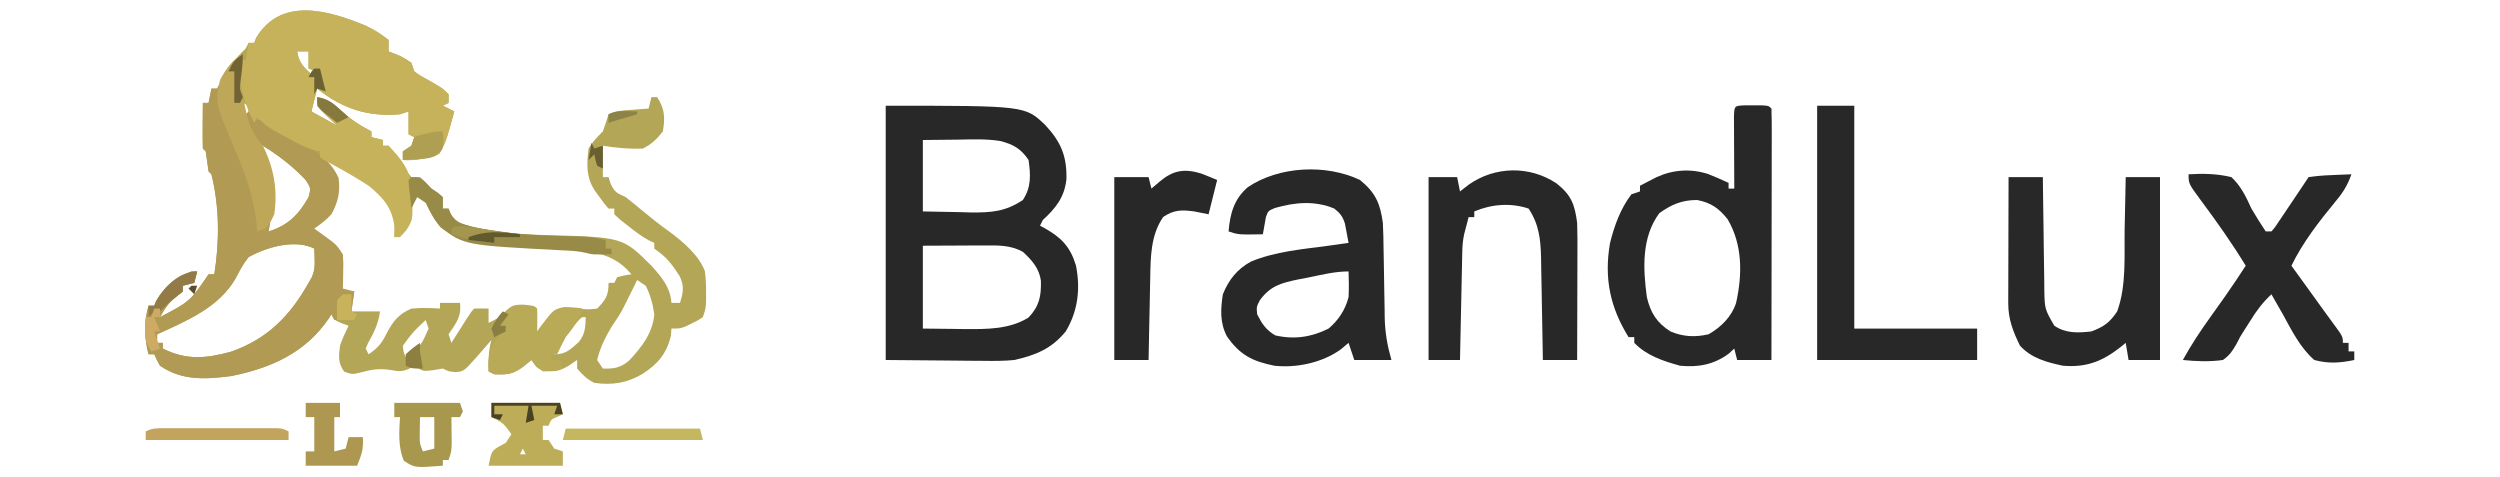 <?xml version="1.0" encoding="UTF-8"?> <svg xmlns="http://www.w3.org/2000/svg" version="1.1" width="875" height="167"><path d="M0 0 C3.083 1.473 5.302 2.852 8 5 C8 6.32 8 7.64 8 9 C8.763 9.289 9.526 9.578 10.312 9.875 C13 11 13 11 16 13 C16.495 14.485 16.495 14.485 17 16 C19.251 17.612 19.251 17.612 21.938 19.062 C26.828 21.828 26.828 21.828 29 24 C29 24.99 29 25.98 29 27 C28.01 27.495 28.01 27.495 27 28 C28.32 28.66 29.64 29.32 31 30 C27.755 41.851 27.755 41.851 25 45 C20.93 46.583 17.356 47.264 13 47 C13 46.01 13 45.02 13 44 C13.99 43.34 14.98 42.68 16 42 C16.33 41.01 16.66 40.02 17 39 C16.34 38.67 15.68 38.34 15 38 C15 35.36 15 32.72 15 30 C13.515 30.495 13.515 30.495 12 31 C0.749 31.971 -8.216 29.027 -17 22 C-17.66 24.64 -18.32 27.28 -19 30 C-16.03 31.65 -13.06 33.3 -10 35 C-11.155 33.907 -12.31 32.814 -13.5 31.688 C-15.469 29.824 -15.469 29.824 -17 28 C-17 27.01 -17 26.02 -17 25 C-13.474 25.586 -11.755 26.871 -9.188 29.312 C-5.663 32.527 -2.223 34.801 2 37 C2 37.66 2 38.32 2 39 C3.98 39.495 3.98 39.495 6 40 C6 40.66 6 41.32 6 42 C6.66 42 7.32 42 8 42 C10.131 44.788 12.063 47.686 14.027 50.594 C14.678 51.388 15.329 52.182 16 53 C16.99 53 17.98 53 19 53 C20.377 54.288 21.706 55.628 23 57 C23.742 57.495 24.485 57.99 25.25 58.5 C25.828 58.995 26.405 59.49 27 60 C27 61.32 27 62.64 27 64 C27.66 64 28.32 64 29 64 C29.253 64.626 29.505 65.253 29.766 65.898 C31.641 69.091 33.794 69.348 37.234 70.344 C45.904 72.401 54.374 73.057 63.25 73.287 C89.924 73.993 89.924 73.993 100 84 C103.511 87.919 106.659 91.547 107 97 C107.99 97 108.98 97 110 97 C111.114 93.261 111.583 91.221 109.871 87.637 C107.765 84.412 105.906 81.673 102.793 79.359 C102.201 78.911 101.61 78.462 101 78 C101 77.34 101 76.68 101 76 C100.448 75.752 99.897 75.505 99.328 75.25 C96.549 73.758 94.219 71.963 91.75 70 C90.858 69.299 89.966 68.597 89.047 67.875 C88.371 67.256 87.696 66.638 87 66 C87 65.34 87 64.68 87 64 C86.34 64 85.68 64 85 64 C83.527 62.32 83.527 62.32 81.938 60.125 C81.41 59.406 80.883 58.686 80.34 57.945 C77.143 53.304 77.283 48.493 78 43 C79.381 40.562 81.009 39.039 83 37 C83.711 35.015 84.39 33.018 85 31 C87.702 29.649 90.118 29.661 93.125 29.438 C94.221 29.354 95.316 29.27 96.445 29.184 C97.288 29.123 98.131 29.062 99 29 C99.33 27.68 99.66 26.36 100 25 C100.66 25 101.32 25 102 25 C104.668 29.003 104.834 32.293 104 37 C101.818 39.756 100.128 41.436 97 43 C92.216 43.188 87.72 42.771 83 42 C83 45.63 83 49.26 83 53 C83.66 53 84.32 53 85 53 C85.248 53.784 85.495 54.568 85.75 55.375 C87.251 58.527 87.97 58.516 91 60 C92.778 61.381 94.526 62.802 96.25 64.25 C99.495 66.956 102.735 69.566 106.188 72 C110.937 75.513 116.616 80.273 118.715 85.926 C119.067 88.491 119.132 90.973 119.125 93.562 C119.128 94.513 119.13 95.463 119.133 96.441 C119 99 119 99 118 102 C116.258 103.168 116.258 103.168 114.125 104.188 C113.426 104.532 112.728 104.876 112.008 105.23 C110 106 110 106 107 106 C106.938 106.846 106.876 107.691 106.812 108.562 C105.36 114.708 102.162 118.496 96.875 121.875 C91.403 125.09 86.28 125.886 80 125 C77.289 123.621 76.066 122.338 74 120 C74 119.01 74 118.02 74 117 C72.989 117.681 71.979 118.361 70.938 119.062 C67.887 120.811 66.909 120.999 63.188 120.938 C60 120 60 120 58 117 C57.216 117.639 56.432 118.279 55.625 118.938 C51.793 121.949 49.848 122.202 45 122 C44.34 121.67 43.68 121.34 43 121 C42.926 117.13 42.953 113.726 44 110 C43.294 110.814 43.294 110.814 42.574 111.645 C41.952 112.36 41.329 113.075 40.688 113.812 C40.073 114.52 39.458 115.228 38.824 115.957 C34.352 120.966 34.352 120.966 31.438 121.25 C29 121 29 121 27 120 C25.298 120.278 25.298 120.278 23.562 120.562 C20 121 20 121 17 119 C16.426 119.34 15.853 119.681 15.262 120.031 C12.665 121.143 11.547 121.018 8.812 120.5 C5.242 119.97 2.667 120.172 -0.812 121.125 C-4.699 122.11 -4.699 122.11 -7.562 121.062 C-9.756 117.915 -9.439 115.766 -9 112 C-8.164 109.54 -7.148 107.343 -6 105 C-6.804 104.711 -7.609 104.422 -8.438 104.125 C-11 103 -11 103 -12 101 C-12.306 101.485 -12.611 101.969 -12.926 102.469 C-21.143 114.505 -33.12 119.804 -47.02 122.609 C-56.024 123.789 -64.33 124.31 -72 119 C-73.203 116.859 -73.203 116.859 -74 115 C-74.66 115 -75.32 115 -76 115 C-76.831 112.1 -77.135 109.514 -77.125 106.5 C-77.128 105.747 -77.13 104.994 -77.133 104.219 C-77.002 102.026 -76.603 100.107 -76 98 C-75.34 98 -74.68 98 -74 98 C-73.773 97.443 -73.546 96.886 -73.312 96.312 C-70.393 91.169 -66.38 88.271 -61 86 C-60.34 86 -59.68 86 -59 86 C-59.33 87.32 -59.66 88.64 -60 90 C-61.98 90.495 -61.98 90.495 -64 91 C-64 91.66 -64 92.32 -64 93 C-64.763 93.598 -65.526 94.196 -66.312 94.812 C-69.05 97.041 -70.288 98.963 -72 102 C-61.462 96.466 -61.462 96.466 -55 87 C-54.34 87 -53.68 87 -53 87 C-51.134 75.459 -51.178 63.391 -54 52 C-54.495 51.505 -54.495 51.505 -55 51 C-55.333 48.667 -55.667 46.333 -56 44 C-56.495 43.505 -56.495 43.505 -57 43 C-57.073 40.303 -57.092 37.633 -57.062 34.938 C-57.058 34.179 -57.053 33.42 -57.049 32.639 C-57.037 30.759 -57.019 28.88 -57 27 C-56.34 27 -55.68 27 -55 27 C-54.67 25.35 -54.34 23.7 -54 22 C-53.34 22 -52.68 22 -52 22 C-51.697 21.408 -51.394 20.817 -51.082 20.207 C-48.509 15.354 -46.041 11.704 -42 8 C-41.67 7.34 -41.34 6.68 -41 6 C-40.34 6 -39.68 6 -39 6 C-38.794 5.443 -38.587 4.886 -38.375 4.312 C-29.66 -10.344 -12.832 -5.319 0 0 Z M-24 9 C-23.458 12.796 -21.799 14.472 -19 17 C-18.34 16.67 -17.68 16.34 -17 16 C-17.99 15.67 -18.98 15.34 -20 15 C-20 13.02 -20 11.04 -20 9 C-21.32 9 -22.64 9 -24 9 Z M-45 21 C-44 24 -44 24 -44 24 Z M-44 25 C-43 27 -43 27 -43 27 Z M-43 27 C-42.67 28.98 -42.34 30.96 -42 33 C-41.67 33 -41.34 33 -41 33 C-41 31.35 -41 29.7 -41 28 C-41.66 27.67 -42.32 27.34 -43 27 Z M-50 35 C-49 37 -49 37 -49 37 Z M-38 39 C-37 41 -37 41 -37 41 Z M-36 42 C-35.52 44.718 -34.934 47.179 -33.973 49.773 C-32.941 53.197 -32.766 55.935 -32.812 59.5 C-32.819 60.583 -32.825 61.666 -32.832 62.781 C-32.996 65.924 -33.418 68.91 -34 72 C-27.229 69.927 -23.484 66.161 -20 60 C-19.176 56.856 -19.176 56.856 -21 54 C-25.44 49.284 -30.495 45.388 -36 42 Z M-14 47 C-13.526 47.536 -13.051 48.072 -12.562 48.625 C-10.228 52.173 -9.635 54.996 -10.402 59.211 C-12.007 64.928 -14.134 67.648 -19 71 C-18.443 71.412 -17.886 71.825 -17.312 72.25 C-10.174 77.652 -10.174 77.652 -9 80 C-8.929 82.207 -8.916 84.417 -8.938 86.625 C-8.947 87.814 -8.956 89.002 -8.965 90.227 C-8.976 91.142 -8.988 92.057 -9 93 C-7.35 93 -5.7 93 -4 93 C-4.33 95.31 -4.66 97.62 -5 100 C-1.7 100 1.6 100 5 100 C4.464 104.289 2.808 107.505 0.742 111.23 C0.497 111.814 0.252 112.398 0 113 C0.495 113.99 0.495 113.99 1 115 C4.227 112.869 5.723 111.036 7.375 107.562 C9.653 103.336 11.46 100.97 16 99 C19.364 98.702 22.634 98.761 26 99 C26 98.34 26 97.68 26 97 C28.31 97 30.62 97 33 97 C33.573 101.87 31.655 104.06 29 108 C29.33 108.99 29.66 109.98 30 111 C30.494 110.218 30.987 109.435 31.496 108.629 C32.137 107.617 32.777 106.605 33.438 105.562 C34.076 104.553 34.714 103.544 35.371 102.504 C37 100 37 100 38 99 C39.666 98.959 41.334 98.957 43 99 C43 100.65 43 102.3 43 104 C45.223 102.968 46.943 102.053 48.75 100.375 C52.171 98.285 55.036 98.802 59 99 C59 101.97 59 104.94 59 108 C59.722 107.257 60.444 106.515 61.188 105.75 C62.116 104.843 63.044 103.935 64 103 C64.681 102.237 65.361 101.474 66.062 100.688 C69.532 98.694 71.127 98.929 75.062 99.125 C78.172 99.311 78.172 99.311 81 99 C84.056 95.875 85 94.36 85 90 C85.66 90 86.32 90 87 90 C87.495 89.01 87.495 89.01 88 88 C90.562 87.375 90.562 87.375 93 87 C88.945 82.16 85.037 80.598 79 79 C78.427 78.831 77.855 78.662 77.265 78.489 C74.36 77.862 71.544 77.744 68.574 77.605 C33.382 75.764 33.382 75.764 25 68 C24.505 66.989 24.01 65.979 23.5 64.938 C21.79 61.59 20.327 60.619 17 59 C16.83 59.748 16.66 60.495 16.484 61.266 C16.242 62.25 16 63.235 15.75 64.25 C15.402 65.712 15.402 65.712 15.047 67.203 C13.882 70.315 12.487 71.842 10 74 C10.186 72.721 10.371 71.442 10.562 70.125 C10.526 64.342 7.788 61.439 3.859 57.441 C-4.309 50.319 -4.309 50.319 -14 47 Z M-42 54 C-41 56 -41 56 -41 56 Z M-41 81 C-42.874 83.336 -44.123 85.684 -45.484 88.348 C-51.362 98.633 -62.693 103.307 -73 108 C-73 108.99 -73 109.98 -73 111 C-72.34 111 -71.68 111 -71 111 C-71 111.66 -71 112.32 -71 113 C-62.727 117.137 -55.944 116.478 -47.16 114.102 C-34.383 109.648 -26.477 101.548 -20 90 C-19.627 89.35 -19.255 88.701 -18.871 88.031 C-17.897 85.761 -17.793 84.205 -17.875 81.75 C-17.916 80.513 -17.957 79.275 -18 78 C-24.805 74.597 -34.761 77.508 -41 81 Z M95 89 C94.613 89.797 94.227 90.593 93.828 91.414 C89.421 100.38 89.421 100.38 86.875 104.125 C84.291 108.087 82.098 112.377 81 117 C81.66 117.99 82.32 118.98 83 120 C86.973 120.083 89.023 119.8 92.141 117.246 C96.577 112.522 100.436 107.635 101 101 C100.483 97.44 99.638 94.21 98 91 C97.01 90.34 96.02 89.68 95 89 Z M73.75 104 C70.533 107.254 68.294 111.066 66 115 C70.066 115 71.515 113.417 74.48 110.801 C76.78 108.075 76.93 105.478 77 102 C75.623 101.889 75.623 101.889 73.75 104 Z M21 103 C16.572 107.153 16.572 107.153 13 112 C13.217 114.208 13.217 114.208 14 116 C19.369 112.005 19.369 112.005 22 106 C21.67 105.01 21.34 104.02 21 103 Z M58 108 C58 111 58 111 58 111 Z " fill="#B4A657" transform="translate(128,9)"></path><path d="M0 0 C48.767 0 48.767 0 55.844 6.762 C61.322 12.656 63.467 17.695 63.25 25.762 C62.546 32.068 59.524 35.833 55 40 C54.505 40.99 54.505 40.99 54 42 C54.531 42.28 55.062 42.559 55.609 42.848 C61.461 46.168 64.563 49.292 66.578 55.895 C68.207 64.026 67.302 71.867 63 79 C58.03 85.081 52.519 87.296 45 89 C41.382 89.361 37.812 89.354 34.18 89.293 C32.868 89.288 32.868 89.288 31.53 89.284 C28.311 89.268 25.093 89.226 21.875 89.188 C14.656 89.126 7.438 89.064 0 89 C0 59.63 0 30.26 0 0 Z M13 12 C13 20.25 13 28.5 13 37 C17.334 37.108 21.665 37.188 26 37.25 C27.831 37.3 27.831 37.3 29.699 37.352 C36.96 37.43 41.899 37.077 48 33 C50.975 28.538 50.735 24.229 50 19 C47.364 15.087 44.774 13.601 40.267 12.386 C35.252 11.532 30.132 11.801 25.062 11.875 C19.092 11.937 19.092 11.937 13 12 Z M13 49 C13 58.57 13 68.14 13 78 C16.754 78.041 20.508 78.082 24.375 78.125 C26.118 78.152 26.118 78.152 27.896 78.18 C35.507 78.22 43.387 78.258 50 74.125 C53.797 70.09 54.445 66.658 54.32 61.25 C53.695 56.857 51.203 54.125 48.062 51.188 C43.786 48.725 39.215 48.88 34.387 48.902 C33.262 48.905 32.138 48.907 30.979 48.91 C29.563 48.919 28.147 48.928 26.688 48.938 C19.912 48.968 19.912 48.968 13 49 Z " fill="#282828" transform="translate(310,37)"></path><path d="M0 0 C0 3.348 -0.432 6.531 -0.879 9.844 C-1.143 12.185 -1.143 12.185 0 15 C0.352 16.997 0.688 18.997 1 21 C1.66 20.34 2.32 19.68 3 19 C3.495 20.98 3.495 20.98 4 23 C5.32 23 6.64 23 8 23 C8 23.66 8 24.32 8 25 C8.709 25.268 9.418 25.536 10.148 25.812 C13.095 27.04 15.83 28.46 18.625 30 C20.037 30.773 20.037 30.773 21.477 31.562 C26.795 34.592 30.887 37.589 33.5 43.25 C34.154 48.158 33.362 51.658 31 56 C29.118 58.053 27.315 59.405 25 61 C25.554 61.398 26.109 61.797 26.68 62.207 C27.404 62.737 28.129 63.267 28.875 63.812 C29.594 64.335 30.314 64.857 31.055 65.395 C33 67 33 67 35 70 C35.195 72.918 35.195 72.918 35.125 76.188 C35.107 77.274 35.089 78.361 35.07 79.48 C35.047 80.312 35.024 81.143 35 82 C36.98 82.495 36.98 82.495 39 83 C38.67 85.31 38.34 87.62 38 90 C38.66 90.33 39.32 90.66 40 91 C39.67 91.66 39.34 92.32 39 93 C36.69 93 34.38 93 32 93 C31.67 92.34 31.34 91.68 31 91 C30.694 91.485 30.389 91.969 30.074 92.469 C21.857 104.505 9.88 109.804 -4.02 112.609 C-13.024 113.789 -21.33 114.31 -29 109 C-30.203 106.859 -30.203 106.859 -31 105 C-31.66 105 -32.32 105 -33 105 C-33.831 102.1 -34.135 99.514 -34.125 96.5 C-34.128 95.747 -34.13 94.994 -34.133 94.219 C-34.002 92.026 -33.603 90.107 -33 88 C-32.34 88 -31.68 88 -31 88 C-30.773 87.443 -30.546 86.886 -30.312 86.312 C-27.393 81.169 -23.38 78.271 -18 76 C-17.34 76 -16.68 76 -16 76 C-16.33 77.32 -16.66 78.64 -17 80 C-18.98 80.495 -18.98 80.495 -21 81 C-21 81.66 -21 82.32 -21 83 C-21.763 83.598 -22.526 84.196 -23.312 84.812 C-26.05 87.041 -27.288 88.963 -29 92 C-18.462 86.466 -18.462 86.466 -12 77 C-11.34 77 -10.68 77 -10 77 C-8.134 65.459 -8.178 53.391 -11 42 C-11.495 41.505 -11.495 41.505 -12 41 C-12.333 38.667 -12.667 36.333 -13 34 C-13.495 33.505 -13.495 33.505 -14 33 C-14.073 30.303 -14.092 27.633 -14.062 24.938 C-14.058 24.179 -14.053 23.42 -14.049 22.639 C-14.037 20.759 -14.019 18.88 -14 17 C-13.34 17 -12.68 17 -12 17 C-11.67 15.35 -11.34 13.7 -11 12 C-10.34 12 -9.68 12 -9 12 C-8.685 11.385 -8.371 10.77 -8.047 10.137 C-7.619 9.328 -7.191 8.52 -6.75 7.688 C-6.124 6.487 -6.124 6.487 -5.484 5.262 C-3.913 2.868 -2.373 1.567 0 0 Z M-7 25 C-6 27 -6 27 -6 27 Z M5 29 C6 31 6 31 6 31 Z M7 32 C7.48 34.718 8.066 37.179 9.027 39.773 C10.059 43.197 10.234 45.935 10.188 49.5 C10.181 50.583 10.175 51.666 10.168 52.781 C10.004 55.924 9.582 58.91 9 62 C15.771 59.927 19.516 56.161 23 50 C23.824 46.856 23.824 46.856 22 44 C17.56 39.284 12.505 35.388 7 32 Z M1 44 C2 46 2 46 2 46 Z M2 71 C0.126 73.336 -1.123 75.684 -2.484 78.348 C-8.362 88.633 -19.693 93.307 -30 98 C-30 98.99 -30 99.98 -30 101 C-29.34 101 -28.68 101 -28 101 C-28 101.66 -28 102.32 -28 103 C-19.727 107.137 -12.944 106.478 -4.16 104.102 C8.617 99.648 16.523 91.548 23 80 C23.373 79.35 23.745 78.701 24.129 78.031 C25.103 75.761 25.207 74.205 25.125 71.75 C25.084 70.513 25.043 69.275 25 68 C18.195 64.597 8.239 67.508 2 71 Z " fill="#B19A53" transform="translate(85,19)"></path><path d="M0 0 C3.083 1.473 5.302 2.852 8 5 C8 6.32 8 7.64 8 9 C8.763 9.289 9.526 9.578 10.312 9.875 C13 11 13 11 16 13 C16.495 14.485 16.495 14.485 17 16 C19.251 17.612 19.251 17.612 21.938 19.062 C26.828 21.828 26.828 21.828 29 24 C29 24.99 29 25.98 29 27 C28.01 27.495 28.01 27.495 27 28 C28.32 28.66 29.64 29.32 31 30 C27.755 41.851 27.755 41.851 25 45 C20.93 46.583 17.356 47.264 13 47 C13 46.01 13 45.02 13 44 C13.99 43.34 14.98 42.68 16 42 C16.33 41.01 16.66 40.02 17 39 C16.01 38.505 16.01 38.505 15 38 C15 35.36 15 32.72 15 30 C14.01 30.33 13.02 30.66 12 31 C0.749 31.971 -8.216 29.027 -17 22 C-17.66 24.64 -18.32 27.28 -19 30 C-14.545 32.475 -14.545 32.475 -10 35 C-11.155 33.907 -12.31 32.814 -13.5 31.688 C-15.469 29.824 -15.469 29.824 -17 28 C-17 27.01 -17 26.02 -17 25 C-13.474 25.586 -11.755 26.871 -9.188 29.312 C-5.663 32.527 -2.223 34.801 2 37 C2 37.66 2 38.32 2 39 C3.32 39.33 4.64 39.66 6 40 C6 40.66 6 41.32 6 42 C6.66 42 7.32 42 8 42 C12.231 46.397 15.874 50.721 16 57 C16.059 57.859 16.119 58.717 16.18 59.602 C16.559 67.878 16.559 67.878 14.125 71.688 C13.424 72.451 12.723 73.214 12 74 C11.34 74 10.68 74 10 74 C10 72.701 10 71.401 10 70.062 C9.192 63.602 5.947 60.033 1 56 C-2.689 53.588 -6.492 51.386 -10.359 49.274 C-11.086 48.875 -11.813 48.477 -12.562 48.066 C-13.224 47.715 -13.885 47.364 -14.566 47.002 C-15.276 46.506 -15.276 46.506 -16 46 C-16 45.34 -16 44.68 -16 44 C-16.88 43.806 -16.88 43.806 -17.777 43.609 C-21.286 42.648 -24.375 40.84 -27.562 39.125 C-28.235 38.773 -28.907 38.421 -29.6 38.059 C-32.839 36.328 -35.496 34.678 -38 32 C-38.33 32.66 -38.66 33.32 -39 34 C-43.016 26.334 -44.305 20.577 -44 12 C-43.34 12 -42.68 12 -42 12 C-41.67 10.02 -41.34 8.04 -41 6 C-40.34 6 -39.68 6 -39 6 C-38.794 5.443 -38.587 4.886 -38.375 4.312 C-29.66 -10.344 -12.832 -5.319 0 0 Z M-24 9 C-23.458 12.796 -21.799 14.472 -19 17 C-18.34 16.67 -17.68 16.34 -17 16 C-17.99 15.67 -18.98 15.34 -20 15 C-20 13.02 -20 11.04 -20 9 C-21.32 9 -22.64 9 -24 9 Z " fill="#C5B25B" transform="translate(128,9)"></path><path d="M0 0 C1.5 0.004 1.5 0.004 3.031 0.008 C4.032 0.005 5.032 0.003 6.062 0 C8.531 0.133 8.531 0.133 9.531 1.133 C9.626 3.872 9.657 6.585 9.645 9.324 C9.645 10.183 9.645 11.041 9.645 11.926 C9.645 14.777 9.637 17.629 9.629 20.48 C9.627 22.452 9.626 24.424 9.625 26.395 C9.621 31.595 9.611 36.795 9.6 41.995 C9.59 47.297 9.585 52.599 9.58 57.9 C9.569 68.311 9.552 78.722 9.531 89.133 C5.571 89.133 1.611 89.133 -2.469 89.133 C-2.799 87.813 -3.129 86.493 -3.469 85.133 C-4.149 85.752 -4.83 86.37 -5.531 87.008 C-10.732 90.77 -16.141 91.766 -22.469 91.133 C-28.384 89.479 -34.108 87.643 -38.469 83.133 C-38.469 82.473 -38.469 81.813 -38.469 81.133 C-39.129 81.133 -39.789 81.133 -40.469 81.133 C-46.936 70.692 -49.085 60.492 -46.969 48.238 C-45.472 42.16 -43.299 36.155 -39.469 31.133 C-38.479 30.803 -37.489 30.473 -36.469 30.133 C-36.469 29.473 -36.469 28.813 -36.469 28.133 C-35.221 27.482 -33.971 26.837 -32.719 26.195 C-32.023 25.836 -31.327 25.476 -30.609 25.105 C-24.857 22.492 -18.683 22.109 -12.66 24.027 C-10.23 25.003 -7.84 26.024 -5.469 27.133 C-5.469 27.793 -5.469 28.453 -5.469 29.133 C-4.809 29.133 -4.149 29.133 -3.469 29.133 C-3.474 28.29 -3.479 27.447 -3.485 26.578 C-3.502 23.461 -3.514 20.343 -3.524 17.225 C-3.529 15.874 -3.536 14.522 -3.544 13.171 C-3.556 11.233 -3.561 9.294 -3.566 7.355 C-3.572 6.188 -3.577 5.02 -3.582 3.817 C-3.429 0.184 -3.429 0.184 0 0 Z M-29.719 37.758 C-35.97 46.242 -35.413 57.08 -34.07 67.109 C-32.794 72.595 -30.62 76.049 -25.848 79.125 C-21.362 81.025 -17.199 81.21 -12.469 80.133 C-8.135 77.649 -4.387 74.007 -2.836 69.152 C-0.637 59.291 -0.499 48.889 -5.793 39.879 C-8.833 36.057 -11.564 34.092 -16.469 33.133 C-21.732 33.133 -25.456 34.679 -29.719 37.758 Z " fill="#282828" transform="translate(610.469,36.867)"></path><path d="M0 0 C5.432 4.413 7.076 8.224 8 15 C8.166 18.017 8.208 21.033 8.246 24.055 C8.279 25.822 8.312 27.589 8.346 29.355 C8.393 32.116 8.438 34.876 8.477 37.636 C8.517 40.318 8.568 42.999 8.621 45.68 C8.63 46.495 8.638 47.309 8.647 48.149 C8.758 53.389 9.559 57.956 11 63 C6.71 63 2.42 63 -2 63 C-2.66 61.02 -3.32 59.04 -4 57 C-4.907 57.763 -5.815 58.526 -6.75 59.312 C-13.196 63.924 -22.174 65.87 -30 65 C-37.636 63.441 -42.063 61.247 -46.594 54.695 C-49.076 49.938 -48.801 45.217 -48 40 C-45.949 34.922 -43.015 31.204 -38.188 28.562 C-29.584 24.982 -20.154 24.241 -11 23 C-8.666 22.668 -6.333 22.335 -4 22 C-4.257 20.56 -4.531 19.123 -4.812 17.688 C-4.963 16.887 -5.114 16.086 -5.27 15.262 C-6.094 12.708 -6.917 11.659 -9 10 C-15.809 7.163 -22.736 7.778 -29.754 9.789 C-32.133 10.786 -32.133 10.786 -32.926 12.945 C-33.053 13.665 -33.181 14.384 -33.312 15.125 C-33.653 17.043 -33.653 17.043 -34 19 C-42.571 19.143 -42.571 19.143 -46 18 C-45.499 11.862 -44.102 6.66 -39.273 2.52 C-28.385 -4.877 -11.815 -5.65 0 0 Z M-18.375 34.188 C-19.417 34.384 -20.458 34.581 -21.531 34.783 C-27.541 36.032 -31.277 36.989 -35 42 C-36.244 44.386 -36.244 44.386 -36 47 C-34.294 50.346 -32.938 52.442 -29.688 54.375 C-23.086 55.91 -17.019 55.027 -11 52 C-7.531 49.077 -5.123 45.39 -4 41 C-3.853 37.991 -3.882 35.009 -4 32 C-8.9 32 -13.589 33.203 -18.375 34.188 Z " fill="#282828" transform="translate(476,63)"></path><path d="M0 0 C3.96 0 7.92 0 12 0 C12.015 1.398 12.029 2.795 12.044 4.235 C12.102 9.426 12.179 14.616 12.262 19.806 C12.296 22.051 12.324 24.297 12.346 26.542 C12.38 29.772 12.432 33.001 12.488 36.23 C12.495 37.233 12.501 38.235 12.508 39.268 C12.634 46.127 12.634 46.127 16 52 C20.045 54.732 24.29 54.531 29 54 C33.315 52.402 35.503 50.804 38 47 C41.333 38.035 40.453 27.302 40.625 17.875 C40.663 16.138 40.702 14.401 40.742 12.664 C40.837 8.443 40.922 4.222 41 0 C44.96 0 48.92 0 53 0 C53 21.12 53 42.24 53 64 C49.37 64 45.74 64 42 64 C41.505 61.03 41.505 61.03 41 58 C40.504 58.41 40.007 58.82 39.496 59.242 C33.042 64.362 27.4 66.712 19 66 C13.295 64.773 8.048 63.416 4 59 C1.554 54.02 -0.128 49.705 -0.114 44.161 C-0.113 43.181 -0.113 42.2 -0.113 41.189 C-0.108 40.133 -0.103 39.077 -0.098 37.988 C-0.096 36.905 -0.095 35.822 -0.093 34.705 C-0.088 31.241 -0.075 27.777 -0.062 24.312 C-0.057 21.965 -0.053 19.618 -0.049 17.271 C-0.038 11.514 -0.021 5.757 0 0 Z " fill="#282828" transform="translate(703,62)"></path><path d="M0 0 C5.209 4.076 6.414 7.457 7.242 13.828 C7.376 17.524 7.359 21.216 7.34 24.914 C7.338 25.971 7.337 27.028 7.336 28.117 C7.33 31.479 7.317 34.841 7.305 38.203 C7.3 40.488 7.295 42.773 7.291 45.059 C7.28 50.648 7.263 56.238 7.242 61.828 C3.282 61.828 -0.678 61.828 -4.758 61.828 C-4.788 59.929 -4.788 59.929 -4.818 57.992 C-4.894 53.275 -4.983 48.558 -5.075 43.841 C-5.113 41.803 -5.148 39.766 -5.18 37.728 C-5.226 34.791 -5.284 31.855 -5.344 28.918 C-5.355 28.014 -5.367 27.109 -5.379 26.177 C-5.529 19.69 -6.073 14.356 -9.758 8.828 C-16.019 6.741 -22.702 7.278 -28.758 9.828 C-28.758 10.488 -28.758 11.148 -28.758 11.828 C-29.418 11.828 -30.078 11.828 -30.758 11.828 C-30.902 12.406 -31.047 12.983 -31.195 13.578 C-31.54 14.956 -31.898 16.331 -32.28 17.699 C-32.774 19.9 -32.916 21.884 -32.963 24.138 C-32.983 24.978 -33.003 25.819 -33.024 26.685 C-33.049 28.032 -33.049 28.032 -33.074 29.406 C-33.095 30.333 -33.116 31.259 -33.137 32.214 C-33.202 35.169 -33.261 38.123 -33.32 41.078 C-33.364 43.083 -33.407 45.089 -33.451 47.094 C-33.558 52.005 -33.659 56.917 -33.758 61.828 C-37.388 61.828 -41.018 61.828 -44.758 61.828 C-44.758 40.708 -44.758 19.588 -44.758 -2.172 C-41.458 -2.172 -38.158 -2.172 -34.758 -2.172 C-34.428 -0.522 -34.098 1.128 -33.758 2.828 C-32.747 2.044 -31.737 1.261 -30.695 0.453 C-21.536 -6.014 -9.347 -6.231 0 0 Z " fill="#282828" transform="translate(544.758,64.172)"></path><path d="M0 0 C5.212 -0.288 9.905 -0.241 15 1 C18.387 4.181 20.075 7.816 22 12 C23.583 14.739 25.256 17.359 27 20 C27.66 20 28.32 20 29 20 C30.288 18.534 30.288 18.534 31.531 16.605 C32.012 15.897 32.493 15.189 32.988 14.459 C33.487 13.709 33.986 12.96 34.5 12.188 C34.999 11.45 35.498 10.712 36.012 9.951 C37.348 7.972 38.676 5.988 40 4 C40.66 3.01 41.32 2.02 42 1 C44.61 0.616 47.006 0.397 49.625 0.312 C50.685 0.261 50.685 0.261 51.766 0.209 C53.51 0.126 55.255 0.062 57 0 C55.671 3.794 54.03 6.442 51.438 9.5 C45.713 16.47 39.945 23.863 36 32 C36.368 32.509 36.735 33.017 37.114 33.541 C38.805 35.882 40.496 38.222 42.188 40.562 C42.766 41.362 43.344 42.162 43.939 42.986 C45.084 44.571 46.227 46.156 47.369 47.743 C48.418 49.195 49.475 50.642 50.542 52.082 C54 56.787 54 56.787 54 59 C54.66 59 55.32 59 56 59 C56 59.99 56 60.98 56 62 C56.66 62 57.32 62 58 62 C58 62.99 58 63.98 58 65 C53.025 66.046 48.939 66.334 44 65 C39.1 60.745 36.074 54.624 33 49 C32.234 47.656 31.466 46.314 30.695 44.973 C29.856 43.501 29.856 43.501 29 42 C25.961 44.84 23.784 47.702 21.625 51.25 C21.01 52.21 20.395 53.171 19.762 54.16 C18.009 56.904 18.009 56.904 16.707 59.496 C15.295 61.933 14.328 63.393 12 65 C7.261 65.663 2.751 65.469 -2 65 C0.961 59.603 4.284 54.621 7.875 49.625 C8.941 48.13 10.006 46.633 11.07 45.137 C11.576 44.426 12.082 43.715 12.603 42.982 C15.147 39.373 17.595 35.702 20 32 C15.177 24.082 9.883 16.623 4.355 9.188 C0 3.294 0 3.294 0 0 Z " fill="#282828" transform="translate(766,61)"></path><path d="M0 0 C4.29 0 8.58 0 13 0 C13 25.74 13 51.48 13 78 C27.19 78 41.38 78 56 78 C56 81.63 56 85.26 56 89 C37.52 89 19.04 89 0 89 C0 59.63 0 30.26 0 0 Z " fill="#282828" transform="translate(636,37)"></path><path d="M0 0 C1.939 0.73 3.853 1.524 5.762 2.328 C4.772 6.288 3.782 10.248 2.762 14.328 C0.287 13.833 0.287 13.833 -2.238 13.328 C-6.658 12.742 -9.331 12.717 -13.113 15.266 C-17.446 21.51 -17.543 29.113 -17.652 36.52 C-17.672 37.35 -17.691 38.181 -17.711 39.037 C-17.77 41.655 -17.817 44.273 -17.863 46.891 C-17.902 48.68 -17.941 50.47 -17.98 52.26 C-18.076 56.616 -18.16 60.972 -18.238 65.328 C-22.198 65.328 -26.158 65.328 -30.238 65.328 C-30.238 44.208 -30.238 23.088 -30.238 1.328 C-26.278 1.328 -22.318 1.328 -18.238 1.328 C-17.908 2.648 -17.578 3.968 -17.238 5.328 C-16.29 4.524 -15.341 3.719 -14.363 2.891 C-9.84 -0.944 -5.92 -1.777 0 0 Z " fill="#282828" transform="translate(420.238,60.672)"></path><path d="M0 0 C3.812 0.375 3.812 0.375 4.812 1.375 C4.954 4.046 4.855 6.699 4.812 9.375 C5.213 8.797 5.614 8.22 6.027 7.625 C10.615 1.633 10.615 1.633 14.281 0.844 C16.508 0.872 18.616 1.016 20.812 1.375 C19.429 5.409 17.47 8.074 14.812 11.375 C13.768 13.352 12.756 15.348 11.812 17.375 C11.152 17.375 10.492 17.375 9.812 17.375 C9.812 18.035 9.812 18.695 9.812 19.375 C10.803 19.375 11.793 19.375 12.812 19.375 C13.143 20.365 13.473 21.355 13.812 22.375 C10.562 23.125 10.562 23.125 6.812 23.375 C4.375 21.438 4.375 21.438 2.812 19.375 C2.029 20.014 1.245 20.654 0.438 21.312 C-3.395 24.324 -5.34 24.577 -10.188 24.375 C-10.848 24.045 -11.508 23.715 -12.188 23.375 C-12.649 17.602 -11.615 14.981 -8.188 10.375 C-8.188 9.715 -8.188 9.055 -8.188 8.375 C-8.188 5.375 -8.188 5.375 -6.688 2.688 C-3.967 0.171 -3.498 0.031 0 0 Z M2.812 10.375 C2.812 13.375 2.812 13.375 2.812 13.375 Z " fill="#B9AA58" transform="translate(183.188,106.625)"></path><path d="M0 0 C0 3.348 -0.432 6.531 -0.879 9.844 C-1.143 12.185 -1.143 12.185 0 15 C0.438 16.958 0.875 18.917 1.312 20.875 C2.487 25.648 3.822 28.244 7 32 C10.84 39.641 12.251 47.502 11 56 C9.66 58.82 9.66 58.82 8 61 C6.515 61.495 6.515 61.495 5 62 C4.948 61.221 4.897 60.443 4.844 59.641 C3.853 49.867 0.795 41.744 -3.027 32.762 C-9.647 17.093 -9.647 17.093 -8 9 C-6.033 5.342 -3.779 1.889 0 0 Z " fill="#BFA759" transform="translate(85,19)"></path><path d="M0 0 C7.92 0 15.84 0 24 0 C24.33 1.32 24.66 2.64 25 4 C24.361 4.289 23.721 4.577 23.062 4.875 C20.848 5.828 20.848 5.828 20 8 C19.34 8 18.68 8 18 8 C18 9.65 18 11.3 18 13 C18.66 13 19.32 13 20 13 C20.99 14.485 20.99 14.485 22 16 C22.99 16.33 23.98 16.66 25 17 C25 18.65 25 20.3 25 22 C16.42 22 7.84 22 -1 22 C0 17 0 17 2.438 15.375 C3.283 14.921 4.129 14.467 5 14 C5.66 13.01 6.32 12.02 7 11 C4.206 7.084 4.206 7.084 0 5 C0 3.35 0 1.7 0 0 Z M11 16 C10.67 16.66 10.34 17.32 10 18 C10.66 18 11.32 18 12 18 C11.67 17.34 11.34 16.68 11 16 Z " fill="#BDAD59" transform="translate(172,141)"></path><path d="M0 0 C7.59 0 15.18 0 23 0 C23.33 0.99 23.66 1.98 24 3 C23.67 3.66 23.34 4.32 23 5 C22.01 5 21.02 5 20 5 C20.012 5.831 20.023 6.663 20.035 7.52 C20.044 8.606 20.053 9.693 20.062 10.812 C20.074 11.891 20.086 12.97 20.098 14.082 C20 17 20 17 19 20 C18.34 20 17.68 20 17 20 C17 20.66 17 21.32 17 22 C7.171 22.763 7.171 22.763 3.312 20.25 C1.289 15.24 1.694 10.332 2 5 C1.34 5 0.68 5 0 5 C0 3.35 0 1.7 0 0 Z M9 5 C8.973 6.437 8.954 7.875 8.938 9.312 C8.926 10.113 8.914 10.914 8.902 11.738 C8.903 14.169 8.903 14.169 10 17 C11.32 16.67 12.64 16.34 14 16 C14 12.37 14 8.74 14 5 C12.35 5 10.7 5 9 5 Z " fill="#A8984D" transform="translate(138,141)"></path><path d="M0 0 C3 0 3 0 4.938 1.812 C5.618 2.534 6.299 3.256 7 4 C8.114 4.742 8.114 4.742 9.25 5.5 C9.828 5.995 10.405 6.49 11 7 C11 8.32 11 9.64 11 11 C11.66 11 12.32 11 13 11 C13.253 11.626 13.505 12.253 13.766 12.898 C15.641 16.091 17.794 16.348 21.234 17.344 C32.192 19.944 43.166 20.334 54.381 20.659 C55.422 20.69 56.463 20.722 57.535 20.754 C58.467 20.778 59.399 20.802 60.36 20.826 C62.985 20.999 65.436 21.424 68 22 C68 22.99 68 23.98 68 25 C68.66 25 69.32 25 70 25 C70 25.66 70 26.32 70 27 C63.48 27.125 63.48 27.125 61.167 26.521 C58.297 25.831 55.522 25.743 52.574 25.605 C18.631 23.831 18.631 23.831 10.25 17.625 C7.907 14.891 6.517 12.25 5 9 C4.01 8.34 3.02 7.68 2 7 C1.34 8.32 0.68 9.64 0 11 C-0.194 9.355 -0.38 7.709 -0.562 6.062 C-0.667 5.146 -0.771 4.229 -0.879 3.285 C-0.919 2.531 -0.959 1.777 -1 1 C-0.67 0.67 -0.34 0.34 0 0 Z " fill="#988B48" transform="translate(144,62)"></path><path d="M0 0 C3.96 0 7.92 0 12 0 C12 1.65 12 3.3 12 5 C11.34 5 10.68 5 10 5 C10 8.96 10 12.92 10 17 C11.32 16.67 12.64 16.34 14 16 C14.33 14.68 14.66 13.36 15 12 C16.65 12 18.3 12 20 12 C20.241 16.21 19.684 17.79 18 22 C12.06 22 6.12 22 0 22 C0 20.35 0 18.7 0 17 C0.99 17 1.98 17 3 17 C3 13.04 3 9.08 3 5 C2.01 5 1.02 5 0 5 C0 3.35 0 1.7 0 0 Z " fill="#AD9751" transform="translate(107,141)"></path><path d="M0 0 C0.914 -0.003 1.829 -0.006 2.771 -0.01 C3.76 -0.008 4.75 -0.006 5.77 -0.003 C7.29 -0.005 7.29 -0.005 8.841 -0.006 C10.986 -0.007 13.131 -0.005 15.276 -0.001 C18.568 0.004 21.86 -0.001 25.152 -0.007 C27.233 -0.007 29.314 -0.005 31.395 -0.003 C32.384 -0.005 33.374 -0.007 34.393 -0.01 C35.308 -0.006 36.222 -0.003 37.164 0 C37.971 0.001 38.777 0.002 39.609 0.002 C41.582 0.129 41.582 0.129 43.582 1.129 C43.582 2.119 43.582 3.109 43.582 4.129 C27.082 4.129 10.582 4.129 -6.418 4.129 C-6.418 3.139 -6.418 2.149 -6.418 1.129 C-4.055 -0.052 -2.634 0.003 0 0 Z " fill="#C3A45E" transform="translate(57.418,149.871)"></path><path d="M0 0 C15.51 0 31.02 0 47 0 C47.495 1.98 47.495 1.98 48 4 C31.83 4 15.66 4 -1 4 C-0.67 2.68 -0.34 1.36 0 0 Z " fill="#C5B760" transform="translate(198,150)"></path><path d="M0 0 C0.365 5.477 0.365 5.477 -1.156 7.656 C-3.664 9.484 -5.613 9.507 -8.688 9.688 C-9.681 9.753 -10.675 9.819 -11.699 9.887 C-12.458 9.924 -13.218 9.961 -14 10 C-14 9.01 -14 8.02 -14 7 C-13.01 6.34 -12.02 5.68 -11 5 C-10.67 4.01 -10.34 3.02 -10 2 C-8.223 1.27 -8.223 1.27 -6.062 0.812 C-4.997 0.575 -4.997 0.575 -3.91 0.332 C-2 0 -2 0 0 0 Z " fill="#AE9F52" transform="translate(155,46)"></path><path d="M0 0 C-0.33 1.32 -0.66 2.64 -1 4 C-2.32 4.33 -3.64 4.66 -5 5 C-5 5.66 -5 6.32 -5 7 C-6.636 8.371 -8.307 9.701 -10 11 C-10.557 11.578 -11.114 12.155 -11.688 12.75 C-13 14 -13 14 -15 14 C-15.66 14.66 -16.32 15.32 -17 16 C-17 14.68 -17 13.36 -17 12 C-16.34 12 -15.68 12 -15 12 C-14.66 11.165 -14.66 11.165 -14.312 10.312 C-11.437 5.246 -6.191 0 0 0 Z " fill="#927B46" transform="translate(69,95)"></path><path d="M0 0 C1.479 0.208 1.479 0.208 2.988 0.42 C4.021 0.571 5.053 0.723 6.117 0.879 C7.157 1.027 8.198 1.174 9.27 1.326 C11.845 1.692 14.419 2.064 16.992 2.441 C16.992 2.771 16.992 3.101 16.992 3.441 C14.022 3.441 11.052 3.441 7.992 3.441 C7.992 4.101 7.992 4.761 7.992 5.441 C2.719 4.996 -2.026 4.358 -7.008 2.441 C-7.008 1.781 -7.008 1.121 -7.008 0.441 C-4.368 -0.879 -2.911 -0.418 0 0 Z " fill="#A4964E" transform="translate(165.008,79.559)"></path><path d="M0 0 C7.92 0 15.84 0 24 0 C24.33 1.32 24.66 2.64 25 4 C24.01 4 23.02 4 22 4 C22.33 3.01 22.66 2.02 23 1 C20.03 1 17.06 1 14 1 C14.33 2.65 14.66 4.3 15 6 C14.01 6.33 13.02 6.66 12 7 C12.33 5.02 12.66 3.04 13 1 C9.04 1 5.08 1 1 1 C1 1.99 1 2.98 1 4 C1.99 4 2.98 4 4 4 C3.67 4.66 3.34 5.32 3 6 C2.01 5.67 1.02 5.34 0 5 C0 3.35 0 1.7 0 0 Z " fill="#4A4323" transform="translate(172,141)"></path><path d="M0 0 C0.66 0 1.32 0 2 0 C2 0.99 2 1.98 2 3 C1.34 3 0.68 3 0 3 C0.66 4.65 1.32 6.3 2 8 C1.34 8 0.68 8 0 8 C0.66 9.98 1.32 11.96 2 14 C1.01 14.33 0.02 14.66 -1 15 C-3.136 11.796 -3.231 10.981 -3.125 7.312 C-3.107 6.504 -3.089 5.696 -3.07 4.863 C-3.047 4.248 -3.024 3.634 -3 3 C-2.34 3 -1.68 3 -1 3 C-0.67 2.01 -0.34 1.02 0 0 Z " fill="#CDAB64" transform="translate(54,108)"></path><path d="M0 0 C0.99 0 1.98 0 3 0 C3 1.98 3 3.96 3 6 C3.66 6.33 4.32 6.66 5 7 C4.67 7.66 4.34 8.32 4 9 C2.02 9 0.04 9 -2 9 C-2.125 5.625 -2.125 5.625 -2 2 C-1.34 1.34 -0.68 0.68 0 0 Z " fill="#C8B25C" transform="translate(120,103)"></path><path d="M0 0 C0 3.348 -0.432 6.531 -0.879 9.844 C-1.143 12.185 -1.143 12.185 0 15 C-0.33 15.66 -0.66 16.32 -1 17 C-1.66 17 -2.32 17 -3 17 C-3 13.37 -3 9.74 -3 6 C-3.66 6 -4.32 6 -5 6 C-3.63 2.839 -3.011 2.007 0 0 Z " fill="#716334" transform="translate(85,19)"></path><path d="M0 0 C3.392 0.593 5.211 1.767 7.75 4.062 C8.67 4.884 8.67 4.884 9.609 5.723 C10.298 6.355 10.298 6.355 11 7 C9.02 7.99 9.02 7.99 7 9 C5.825 8.073 4.66 7.133 3.5 6.188 C2.525 5.404 2.525 5.404 1.531 4.605 C0 3 0 3 0 0 Z " fill="#86793D" transform="translate(111,34)"></path><path d="M0 0 C0 0.99 0 1.98 0 3 C0.314 5.003 0.645 7.004 1 9 C-3 9 -3 9 -5 8 C-5 6.68 -5 5.36 -5 4 C-2.5 1.75 -2.5 1.75 0 0 Z " fill="#8D7F40" transform="translate(147,120)"></path><path d="M0 0 C0 0.33 0 0.66 0 1 C-2.97 1 -5.94 1 -9 1 C-9 1.66 -9 2.32 -9 3 C-11.97 2.67 -14.94 2.34 -18 2 C-18 1.67 -18 1.34 -18 1 C-11.766 -1.355 -6.543 -0.876 0 0 Z " fill="#625A2F" transform="translate(182,82)"></path><path d="M0 0 C0.33 0.66 0.66 1.32 1 2 C1.99 1.67 2.98 1.34 4 1 C4 3.64 4 6.28 4 9 C3.34 8.67 2.68 8.34 2 8 C1.375 5.938 1.375 5.938 1 4 C0.34 4.66 -0.32 5.32 -1 6 C-0.67 4.02 -0.34 2.04 0 0 Z " fill="#686033" transform="translate(207,50)"></path><path d="M0 0 C0.66 0 1.32 0 2 0 C2.66 2.64 3.32 5.28 4 8 C3.01 7.67 2.02 7.34 1 7 C0.67 7.66 0.34 8.32 0 9 C0 7.02 0 5.04 0 3 C-0.66 3 -1.32 3 -2 3 C-1 1 -1 1 0 0 Z " fill="#6C6131" transform="translate(110,24)"></path><path d="M0 0 C0.66 0.33 1.32 0.66 2 1 C1.01 2.32 0.02 3.64 -1 5 C-0.34 5 0.32 5 1 5 C1 5.66 1 6.32 1 7 C-0.98 7.99 -0.98 7.99 -3 9 C-3.33 8.01 -3.66 7.02 -4 6 C-2.843 3.792 -1.773 1.773 0 0 Z " fill="#8A7E41" transform="translate(176,109)"></path><path d="M0 0 C0 0.33 0 0.66 0 1 C-1.093 1.309 -2.186 1.619 -3.312 1.938 C-5.554 2.583 -7.787 3.262 -10 4 C-10 3.01 -10 2.02 -10 1 C-6.785 -0.607 -3.564 -0.057 0 0 Z " fill="#8C8346" transform="translate(223,39)"></path><path d="M0 0 C0.66 0 1.32 0 2 0 C1.67 0.99 1.34 1.98 1 3 C0.34 2.34 -0.32 1.68 -1 1 C-0.67 0.67 -0.34 0.34 0 0 Z " fill="#5C4E2C" transform="translate(67,100)"></path></svg> 